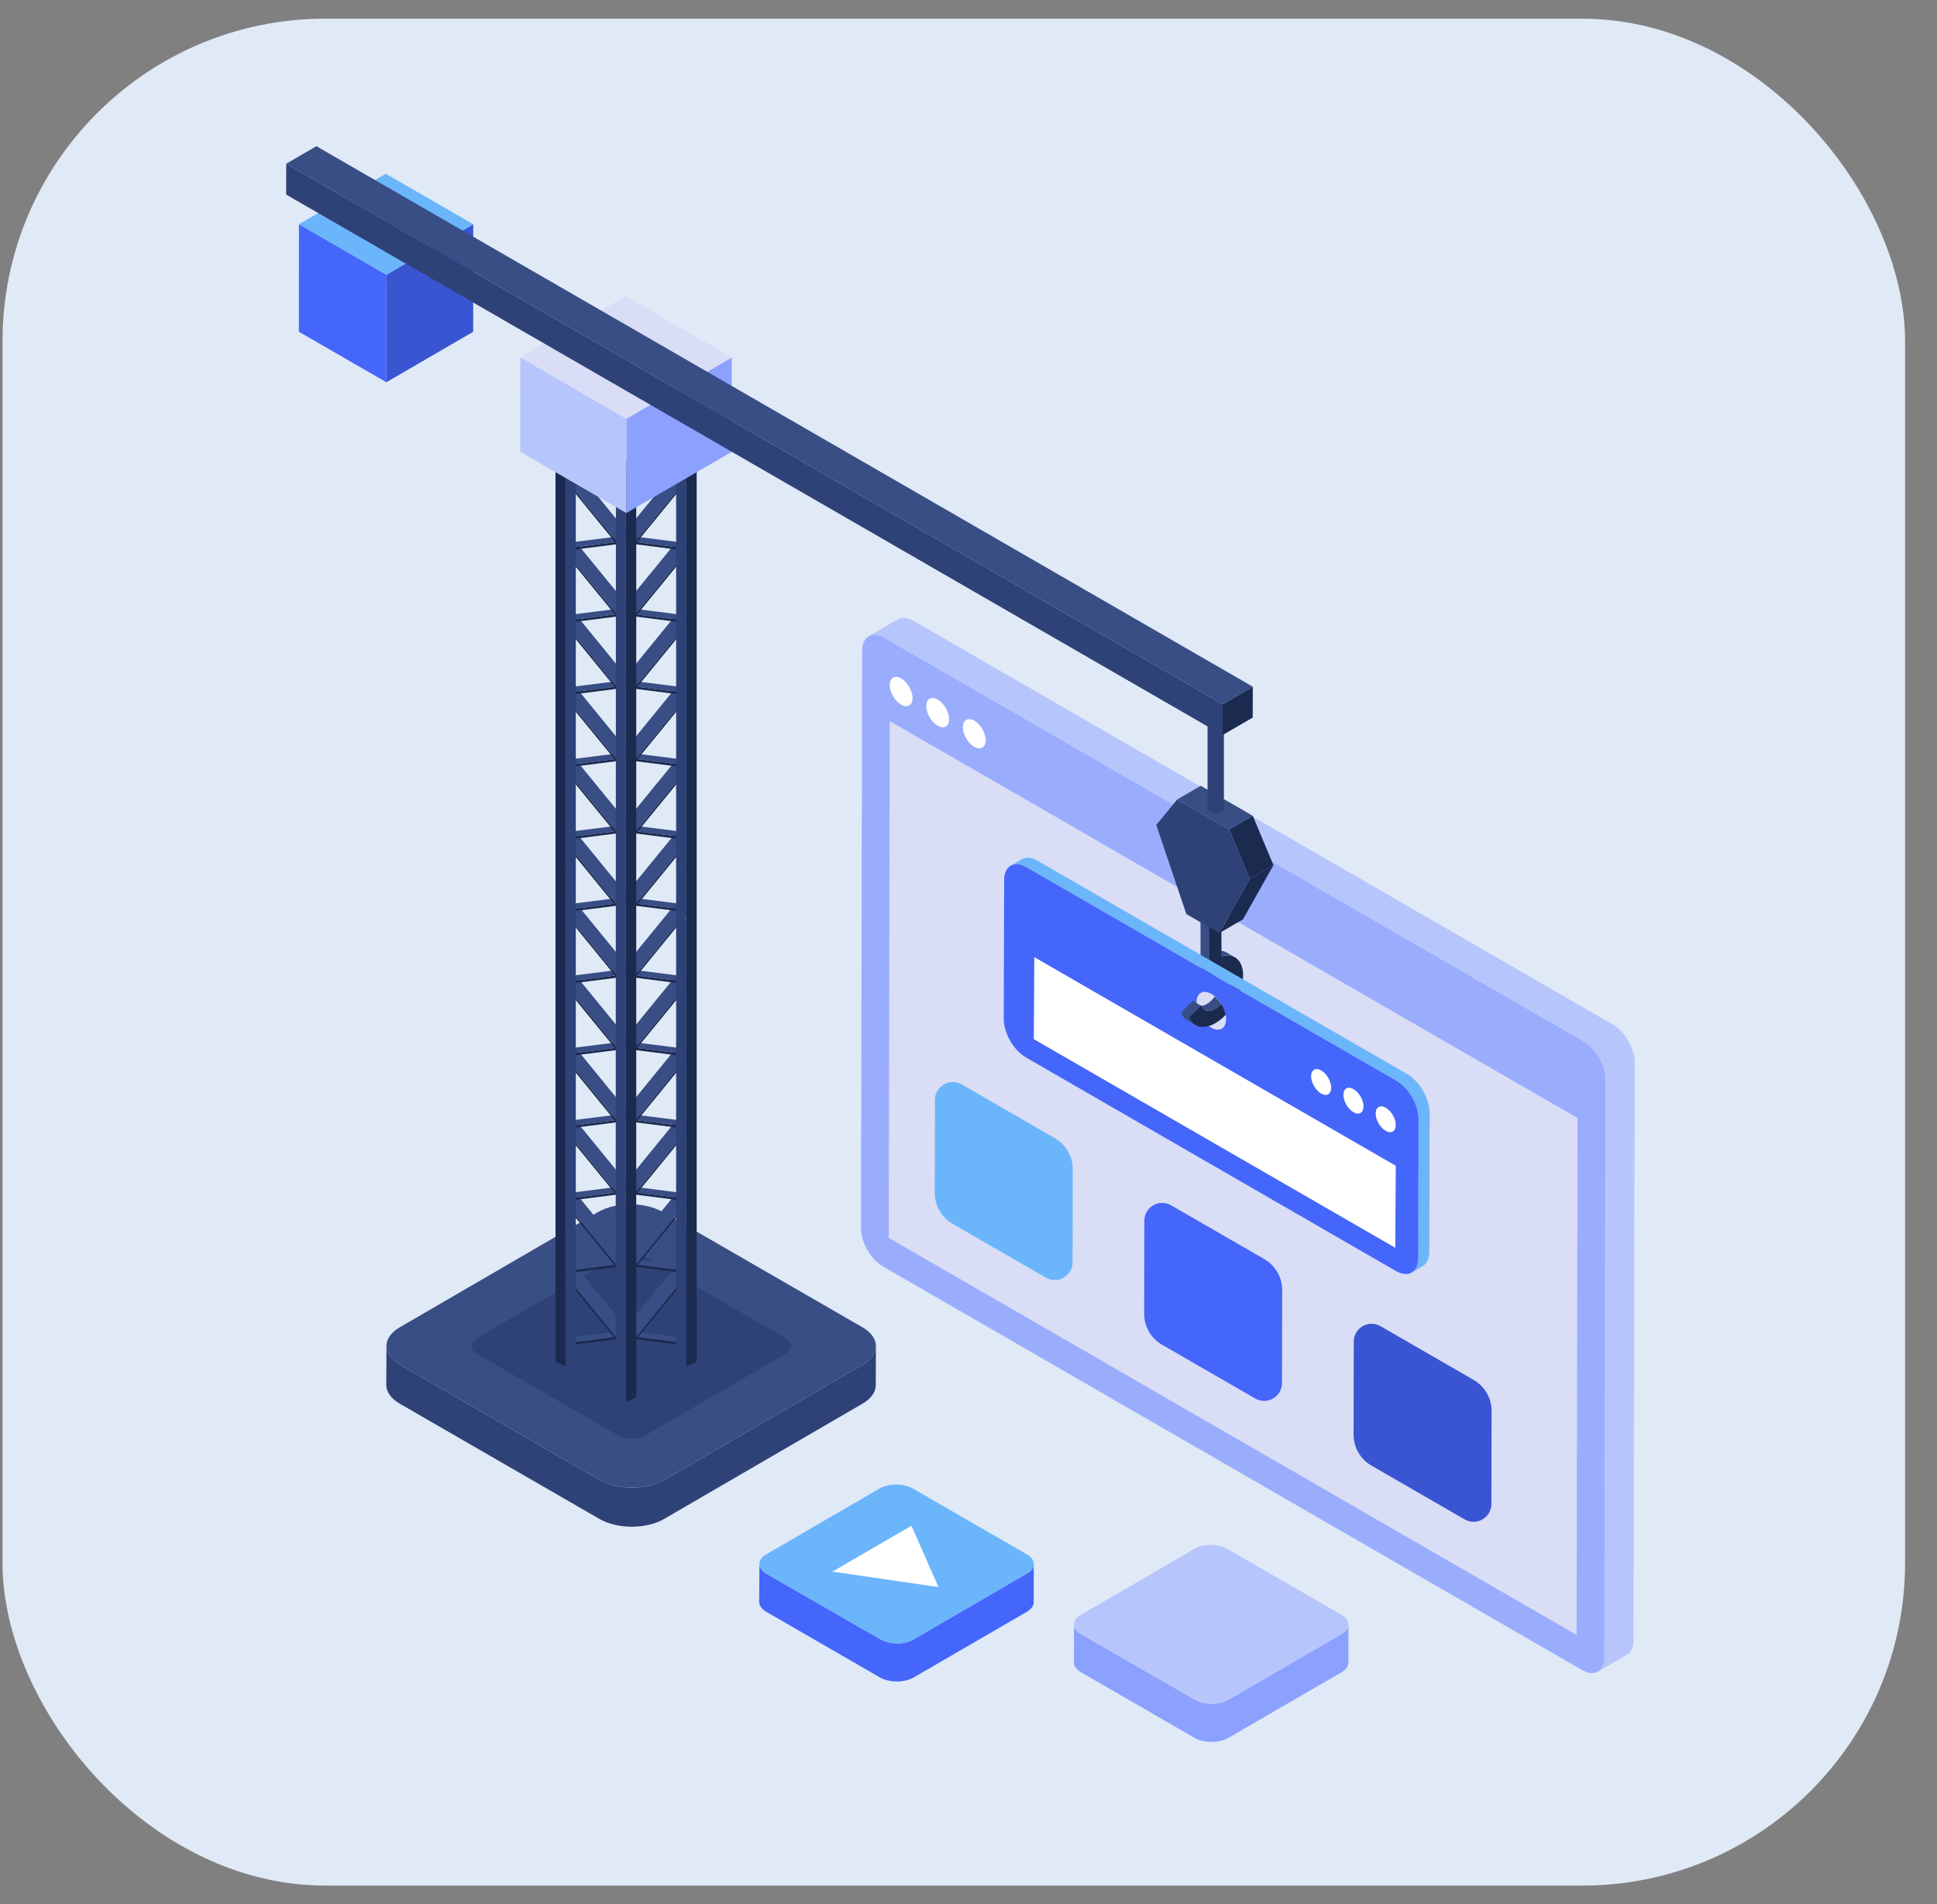 <?xml version="1.0" encoding="UTF-8"?> <svg xmlns="http://www.w3.org/2000/svg" width="120" height="118" viewBox="0 0 120 118" fill="none"><rect x="0" y="0" width="120" height="118" fill="#808080" stroke="none"/> <rect x="0.155" y="1.157" width="117.868" height="115.686" rx="20" fill="#E0E9F6"></rect> <path d="M54.265 83.415L54.255 85.831C54.254 86.248 53.979 86.664 53.432 86.982L41.141 94.125C40.039 94.765 38.247 94.765 37.139 94.125L24.767 86.982C24.209 86.66 23.93 86.237 23.931 85.815L23.942 83.402C23.942 83.823 24.22 84.245 24.777 84.566L37.148 91.709C38.258 92.349 40.05 92.349 41.151 91.709L53.443 84.566C53.99 84.248 54.264 83.832 54.265 83.415Z" fill="#2E4277"></path> <path d="M53.43 82.247C54.538 82.888 54.544 83.925 53.443 84.566L41.151 91.709C40.05 92.349 38.258 92.349 37.149 91.709L24.777 84.566C23.668 83.926 23.663 82.888 24.765 82.248L37.056 75.105C38.157 74.464 39.949 74.464 41.058 75.105L53.43 82.247Z" fill="#384E85"></path> <path d="M48.622 82.894C49.113 83.177 49.115 83.636 48.628 83.919L40.02 88.922C39.532 89.205 38.74 89.205 38.249 88.922L29.585 83.919C29.094 83.636 29.092 83.177 29.579 82.894L38.187 77.891C38.675 77.608 39.467 77.608 39.958 77.891L48.622 82.894Z" fill="#2E4277"></path> <path d="M29.318 13.897L29.315 20.56L23.936 23.686L23.94 17.023L29.318 13.897Z" fill="#3955D1"></path> <path d="M23.939 17.023L23.936 23.685L18.517 20.557L18.521 13.894L23.939 17.023Z" fill="#4466FB"></path> <path d="M29.32 13.897L23.941 17.023L18.522 13.894L23.901 10.768L29.32 13.897Z" fill="#6BB5FB"></path> <path d="M38.187 60.41L38.318 60.572L39.098 60.142L35.934 56.269L38.039 56.003L38.119 55.958L38.252 56.119L39.03 55.69L35.854 51.799L38.053 51.521L38.133 51.476L38.264 51.638L39.044 51.208L35.867 47.318L38.066 47.039L38.146 46.994L38.279 47.156L39.057 46.726L35.881 42.836L38.08 42.557L38.16 42.513L38.291 42.674L39.071 42.245L35.894 38.354L38.092 38.076L38.173 38.031L38.306 38.193L39.084 37.763L35.908 33.873L38.107 33.594L38.187 33.549L38.318 33.711L39.098 33.281L35.706 29.129L34.928 29.557L37.968 33.281L35.556 33.587L34.778 34.016L35.332 33.946L34.991 34.133L37.955 37.763L35.544 38.068L34.764 38.498L35.318 38.428L34.978 38.615L37.941 42.245L35.529 42.55L34.751 42.98L35.305 42.909L34.964 43.096L37.928 46.726L35.517 47.032L34.737 47.461L35.291 47.391L34.952 47.578L37.914 51.208L35.502 51.513L34.724 51.943L35.278 51.873L34.937 52.06L37.901 55.69L35.567 55.986L34.789 56.414L34.978 56.39L34.928 56.418L37.968 60.142L35.556 60.448L34.778 60.877L35.332 60.807L34.991 60.994L37.955 64.624L35.544 64.929L34.764 65.359L35.318 65.289L34.978 65.476L37.941 69.106L35.529 69.411L34.751 69.841L35.305 69.77L34.964 69.957L37.928 73.587L35.517 73.893L34.737 74.322L35.291 74.252L34.952 74.439L37.914 78.069L35.502 78.374L34.724 78.804L35.278 78.734L34.937 78.921L37.901 82.551L35.567 82.847L34.789 83.275L38.039 82.864L38.119 82.819L38.252 82.98L39.03 82.551L35.854 78.66L38.053 78.382L38.133 78.337L38.264 78.499L39.044 78.069L35.867 74.179L38.066 73.9L38.146 73.855L38.279 74.017L39.057 73.587L35.881 69.697L38.08 69.418L38.16 69.374L38.291 69.535L39.071 69.106L35.894 65.215L38.092 64.937L38.173 64.892L38.306 65.054L39.084 64.624L35.908 60.734L38.107 60.455L38.187 60.41Z" fill="#384E85"></path> <path d="M42.84 78.804L42.284 78.733L42.626 78.921L39.661 82.551L41.995 82.847L42.774 83.275L39.525 82.863L39.444 82.818L39.311 82.98L38.532 82.551L41.709 78.66L39.511 78.381L39.43 78.336L39.299 78.498L38.519 78.069L41.697 74.179L39.497 73.901L39.418 73.856L39.285 74.018L38.507 73.587L41.681 69.697L39.483 69.419L39.402 69.374L39.272 69.536L38.493 69.106L41.669 65.215L39.471 64.937L39.39 64.892L39.258 65.053L38.479 64.624L41.656 60.733L39.457 60.455L39.376 60.41L39.246 60.572L38.465 60.142L41.63 56.269L39.525 56.003L39.444 55.958L39.311 56.12L38.532 55.689L41.709 51.8L39.511 51.521L39.43 51.476L39.299 51.638L38.519 51.209L41.697 47.318L39.497 47.039L39.418 46.994L39.285 47.156L38.507 46.727L41.681 42.836L39.483 42.557L39.402 42.512L39.272 42.674L38.493 42.245L41.669 38.353L39.471 38.076L39.39 38.032L39.258 38.192L38.479 37.763L41.656 33.873L39.457 33.594L39.376 33.55L39.246 33.711L38.465 33.281L41.857 29.128L42.636 29.558L39.596 33.281L42.007 33.586L42.784 34.016L42.231 33.945L42.573 34.132L39.608 37.763L42.019 38.068L42.8 38.498L42.245 38.427L42.585 38.614L39.621 42.245L42.033 42.55L42.812 42.98L42.258 42.909L42.598 43.096L39.635 46.727L42.047 47.031L42.826 47.462L42.272 47.391L42.612 47.578L39.649 51.209L42.061 51.513L42.84 51.944L42.284 51.873L42.626 52.059L39.661 55.689L41.995 55.985L42.774 56.414L42.587 56.391L42.636 56.418L39.596 60.142L42.007 60.448L42.784 60.877L42.231 60.807L42.573 60.994L39.608 64.624L42.019 64.929L42.8 65.359L42.245 65.289L42.585 65.476L39.621 69.106L42.033 69.411L42.812 69.841L42.258 69.771L42.598 69.957L39.635 73.587L42.047 73.893L42.826 74.322L42.272 74.251L42.612 74.439L39.649 78.069L42.061 78.375L42.84 78.804Z" fill="#384E85"></path> <path d="M38.319 60.572L34.992 60.994L38.305 65.054L34.978 65.477L38.291 69.534L34.964 69.959L38.277 74.016L34.95 74.441L38.265 78.498L34.939 78.921L38.252 82.98L34.846 83.413L34.788 83.276L38.038 82.863L34.723 78.804L38.052 78.381L34.737 74.322L38.066 73.901L34.751 69.842L38.08 69.419L34.765 65.36L38.092 64.937L34.779 60.878L38.105 60.455L34.913 56.543L34.846 56.551L34.788 56.415L38.038 56.003L34.723 51.944L38.052 51.521L34.737 47.462L38.066 47.039L34.751 42.98L38.08 42.557L34.765 38.498L38.092 38.075L34.779 34.017L38.105 33.595L34.869 29.63L34.927 29.558L38.319 33.71L34.992 34.134L38.305 38.192L34.978 38.615L38.291 42.674L34.964 43.097L38.277 47.156L34.95 47.579L38.265 51.636L34.939 52.061L38.252 56.118L35.016 56.528L38.319 60.572Z" fill="#1B2A4F"></path> <path d="M42.84 78.804L39.525 82.863L42.774 83.276L42.717 83.413L39.311 82.98L42.626 78.921L39.297 78.498L42.612 74.441L39.285 74.016L42.598 69.959L39.272 69.534L42.584 65.477L39.258 65.054L42.571 60.994L39.244 60.572L42.547 56.528L39.311 56.118L42.626 52.061L39.297 51.636L42.612 47.579L39.285 47.156L42.598 43.097L39.272 42.674L42.584 38.615L39.258 38.192L42.571 34.134L39.244 33.71L42.636 29.558L42.695 29.63L39.457 33.595L42.786 34.017L39.471 38.075L42.798 38.498L39.485 42.557L42.812 42.98L39.497 47.039L42.826 47.462L39.511 51.521L42.84 51.944L39.525 56.003L42.774 56.415L42.717 56.551L42.652 56.543L39.457 60.455L42.786 60.878L39.471 64.937L42.798 65.36L39.485 69.419L42.812 69.842L39.497 73.901L42.826 74.322L39.511 78.381L42.84 78.804Z" fill="#1B2A4F"></path> <path d="M38.151 55.694L38.782 55.397L39.414 55.693L38.783 55.99L38.151 55.694Z" fill="#384E85"></path> <path d="M41.893 53.933L42.523 53.636L43.156 53.932L42.525 54.229L41.893 53.933Z" fill="#384E85"></path> <path d="M42.524 57V84.669L41.887 84.375V56.706L42.524 57Z" fill="#2E4277"></path> <path d="M35.671 53.933L35.04 53.636L34.408 53.932L35.038 54.229L35.671 53.933Z" fill="#384E85"></path> <path d="M39.416 28.831V86.586L38.78 86.893V29.126L39.416 28.831Z" fill="#1B2A4F"></path> <path d="M38.151 28.833L38.782 28.536L39.414 28.832L38.783 29.129L38.151 28.833Z" fill="#384E85"></path> <path d="M38.78 29.126V86.893L38.143 86.586L38.158 28.831L38.78 29.126Z" fill="#2E4277"></path> <path d="M43.16 27.076V84.375L42.524 84.669V27.37L43.16 27.076Z" fill="#1B2A4F"></path> <path d="M41.893 27.072L42.523 26.775L43.156 27.071L42.525 27.368L41.893 27.072Z" fill="#384E85"></path> <path d="M42.524 27.37V57L41.887 56.706V27.076L42.524 27.37Z" fill="#2E4277"></path> <path d="M35.036 27.37V84.669L34.414 84.375V27.076L35.036 27.37Z" fill="#1B2A4F"></path> <path d="M35.671 27.072L35.04 26.775L34.408 27.071L35.038 27.368L35.671 27.072Z" fill="#384E85"></path> <path d="M35.672 27.076V84.375L35.036 84.669V27.37L35.672 27.076Z" fill="#2E4277"></path> <path d="M38.806 25.945L38.802 31.791L45.328 27.999L45.333 22.152L38.806 25.945Z" fill="#8CA1FD"></path> <path d="M38.806 25.945L38.802 31.791L32.227 27.995L32.231 22.149L38.806 25.945Z" fill="#B7C5FD"></path> <path d="M45.333 22.152L38.807 25.945L32.232 22.149L38.758 18.356L45.333 22.152Z" fill="#D9DDF6"></path> <path d="M55.618 38.381C55.869 38.235 56.215 38.256 56.598 38.476L99.897 63.475C100.66 63.916 101.275 64.981 101.272 65.854L101.198 101.651C101.197 102.085 101.044 102.39 100.797 102.533L98.993 103.582C99.24 103.438 99.393 103.133 99.394 102.7L99.468 66.902C99.471 66.029 98.856 64.964 98.093 64.524L54.794 39.525C54.411 39.304 54.065 39.284 53.814 39.429L55.618 38.381Z" fill="#B7C5FD"></path> <path d="M54.793 39.525C54.034 39.086 53.415 39.439 53.412 40.312L53.338 76.11C53.336 76.983 53.951 78.048 54.711 78.486L98.01 103.485C98.773 103.926 99.392 103.573 99.394 102.7L99.468 66.902C99.471 66.029 98.856 64.964 98.093 64.524L54.793 39.525Z" fill="#9AADFD"></path> <path d="M55.121 44.681L55.06 76.707L97.671 101.309L97.732 69.282L55.121 44.681Z" fill="#D9DDF6"></path> <path d="M60.361 44.657C59.971 44.432 59.653 44.613 59.652 45.061C59.651 45.51 59.966 46.054 60.356 46.279C60.744 46.503 61.062 46.325 61.063 45.876C61.065 45.428 60.749 44.881 60.361 44.657Z" fill="white"></path> <path d="M55.83 42.042C55.44 41.817 55.123 41.998 55.121 42.446C55.12 42.894 55.436 43.439 55.826 43.664C56.214 43.888 56.532 43.709 56.533 43.261C56.534 42.813 56.218 42.266 55.83 42.042Z" fill="white"></path> <path d="M58.096 43.349C57.705 43.124 57.388 43.305 57.386 43.753C57.385 44.202 57.701 44.746 58.091 44.971C58.481 45.196 58.797 45.017 58.798 44.568C58.799 44.12 58.486 43.575 58.096 43.349Z" fill="white"></path> <path d="M75.158 58.972L75.673 59.271C75.995 59.17 76.283 59.194 76.509 59.325L75.994 59.025C75.768 58.894 75.48 58.871 75.158 58.972Z" fill="#384E85"></path> <path d="M74.896 60.564L74.884 55.759L75.663 55.309L75.148 55.009L74.368 55.459L74.38 60.264L74.896 60.564Z" fill="#384E85"></path> <path d="M76.234 60.877C76.233 60.58 76.128 60.371 75.959 60.273L75.443 59.974C75.613 60.072 75.718 60.281 75.719 60.577C75.72 60.969 75.529 61.409 75.257 61.757C75.408 61.885 75.545 62.036 75.655 62.214C75.996 61.853 76.235 61.327 76.234 60.877Z" fill="#D9DDF6"></path> <path d="M77.012 60.428C77.009 59.492 76.437 59.032 75.673 59.272L75.663 55.309L74.883 55.759L74.896 60.564L75.286 60.339C75.806 60.038 76.233 60.279 76.234 60.877C76.236 61.327 75.996 61.853 75.655 62.214C75.79 62.432 75.876 62.668 75.917 62.904C76.558 62.245 77.014 61.267 77.012 60.428Z" fill="#1B2A4F"></path> <path d="M76.372 63.352L75.691 63.75C75.526 63.847 75.293 63.828 75.04 63.682C74.535 63.39 74.126 62.681 74.136 62.098C74.136 61.816 74.233 61.621 74.399 61.524L75.079 61.126C74.914 61.223 74.817 61.417 74.817 61.699C74.817 62.282 75.225 62.992 75.73 63.283C75.983 63.429 76.207 63.449 76.372 63.352Z" fill="#D9DDF6"></path> <path d="M88.568 68.955L88.548 77.567C88.538 78.005 88.393 78.316 88.14 78.452L87.46 78.85C87.703 78.714 87.858 78.403 87.858 77.966L87.887 69.354C87.887 68.479 87.275 67.41 86.507 66.963L63.593 53.733C63.214 53.52 62.864 53.5 62.611 53.646L63.301 53.247C63.554 53.102 63.894 53.121 64.273 53.335L87.187 66.564C87.955 67.011 88.568 68.081 88.568 68.955Z" fill="#6BB5FB"></path> <path d="M86.504 66.966C87.273 67.41 87.886 68.478 87.883 69.355L87.859 77.962C87.856 78.846 87.24 79.198 86.47 78.754L63.558 65.525C62.8 65.088 62.182 64.023 62.184 63.139L62.209 54.532C62.211 53.655 62.834 53.3 63.591 53.737L86.504 66.966ZM75.041 63.684C75.55 63.977 75.955 63.733 75.956 63.155C75.958 62.577 75.556 61.881 75.047 61.587C74.544 61.297 74.133 61.524 74.132 62.102C74.13 62.679 74.538 63.393 75.041 63.684Z" fill="#4466FB"></path> <path d="M75.258 61.757C75.115 61.94 74.956 62.106 74.777 62.209C74.64 62.288 74.507 62.327 74.386 62.333L74.405 62.314L73.89 62.015L73.162 62.752C73.25 62.965 73.384 63.123 73.551 63.22L74.067 63.519C73.899 63.422 73.765 63.265 73.678 63.051L74.322 62.399L74.619 62.572C74.794 62.674 75.036 62.656 75.292 62.509C75.421 62.434 75.543 62.333 75.656 62.214C75.545 62.036 75.408 61.885 75.258 61.757Z" fill="#384E85"></path> <path d="M75.292 62.509C74.902 62.734 74.544 62.656 74.405 62.314L73.678 63.051C73.932 63.673 74.58 63.815 75.294 63.402C75.515 63.275 75.724 63.102 75.917 62.904C75.876 62.668 75.79 62.432 75.656 62.214C75.543 62.333 75.421 62.434 75.292 62.509Z" fill="#1B2A4F"></path> <path d="M64.077 59.311L64.045 64.392L86.439 77.321L86.471 72.24L64.077 59.311Z" fill="white"></path> <path d="M85.85 68.642C85.506 68.443 85.225 68.603 85.224 68.999C85.223 69.394 85.502 69.875 85.846 70.074C86.189 70.271 86.469 70.114 86.47 69.718C86.471 69.322 86.193 68.84 85.85 68.642Z" fill="white"></path> <path d="M81.852 66.334C81.507 66.135 81.227 66.295 81.226 66.69C81.225 67.086 81.503 67.566 81.847 67.765C82.19 67.963 82.47 67.805 82.472 67.41C82.473 67.014 82.194 66.531 81.852 66.334Z" fill="white"></path> <path d="M83.851 67.487C83.507 67.289 83.226 67.448 83.225 67.844C83.224 68.24 83.502 68.72 83.847 68.919C84.191 69.118 84.47 68.959 84.471 68.563C84.472 68.168 84.195 67.686 83.851 67.487Z" fill="white"></path> <path d="M77.428 54.462L78.892 53.611L77.001 56.971L75.537 57.821L77.428 54.462Z" fill="#1B2A4F"></path> <path d="M76.149 51.403L77.612 50.553L78.892 53.611L77.428 54.462L76.149 51.403Z" fill="#1B2A4F"></path> <path d="M72.926 49.543L74.39 48.692L77.612 50.553L76.148 51.403L72.926 49.543Z" fill="#384E85"></path> <path d="M76.149 51.403L77.428 54.462L75.537 57.821L73.495 56.642L71.634 51.116L72.927 49.543L76.149 51.403Z" fill="#2E4277"></path> <path d="M75.822 44.488C75.861 44.528 75.861 44.566 75.822 44.644V50.062C75.822 50.14 75.783 50.216 75.706 50.296C75.472 50.412 75.161 50.412 74.966 50.296C74.849 50.216 74.81 50.14 74.81 50.062V44.528C74.81 44.45 74.849 44.373 74.966 44.295C75.161 44.179 75.472 44.179 75.706 44.295C75.822 44.373 75.861 44.411 75.822 44.488Z" fill="#2E4277"></path> <path d="M75.746 43.638L77.612 42.554L77.607 44.465L75.74 45.55L75.746 43.638Z" fill="#1B2A4F"></path> <path d="M17.734 10.145L19.601 9.06L77.614 42.554L75.747 43.638L17.734 10.145Z" fill="#384E85"></path> <path d="M75.746 43.638L75.74 45.55L17.728 12.056L17.733 10.145L75.746 43.638Z" fill="#2E4277"></path> <path d="M64.042 96.92V99.279C64.042 99.497 63.897 99.699 63.622 99.873L56.586 103.956C56.022 104.274 55.11 104.274 54.531 103.956L47.466 99.873C47.176 99.699 47.032 99.482 47.032 99.265L47.046 96.905C47.046 97.123 47.191 97.34 47.466 97.513L54.545 101.581C55.11 101.914 56.036 101.914 56.586 101.596L63.622 97.499C63.912 97.34 64.042 97.137 64.042 96.92Z" fill="#4466FB"></path> <path d="M63.612 96.316C64.185 96.647 64.188 97.181 63.628 97.506L56.593 101.594C56.033 101.92 55.112 101.92 54.539 101.589L47.468 97.506C46.904 97.181 46.901 96.647 47.461 96.322L54.495 92.234C55.056 91.908 55.977 91.908 56.541 92.234L63.612 96.316Z" fill="#6BB5FB"></path> <path d="M56.464 94.544L58.141 98.346L51.573 97.387L56.464 94.544Z" fill="white"></path> <path d="M83.538 100.665V103.025C83.538 103.242 83.393 103.445 83.118 103.619L76.082 107.701C75.517 108.019 74.605 108.019 74.026 107.701L66.961 103.619C66.672 103.445 66.527 103.228 66.527 103.01L66.541 100.651C66.541 100.868 66.686 101.085 66.961 101.259L74.041 105.327C74.605 105.66 75.532 105.66 76.082 105.341L83.118 101.244C83.407 101.085 83.538 100.882 83.538 100.665Z" fill="#8CA1FD"></path> <path d="M83.107 100.062C83.68 100.392 83.683 100.926 83.123 101.252L76.089 105.339C75.529 105.665 74.608 105.665 74.034 105.334L66.963 101.252C66.4 100.926 66.397 100.392 66.957 100.067L73.991 95.979C74.551 95.653 75.472 95.653 76.036 95.979L83.107 100.062Z" fill="#B7C5FD"></path> <path d="M65.354 70.533L59.579 67.199C58.843 66.774 57.923 67.304 57.921 68.154L57.91 73.918C57.909 74.709 58.33 75.441 59.015 75.836L64.79 79.17C65.526 79.595 66.446 79.065 66.448 78.215L66.459 72.451C66.46 71.66 66.039 70.928 65.354 70.533Z" fill="#6BB5FB"></path> <path d="M78.327 78.023L72.552 74.689C71.816 74.264 70.896 74.794 70.894 75.644L70.883 81.408C70.882 82.199 71.303 82.931 71.988 83.326L77.763 86.66C78.499 87.085 79.419 86.555 79.421 85.706L79.432 79.941C79.433 79.15 79.012 78.419 78.327 78.023Z" fill="#4466FB"></path> <path d="M91.3 85.513L85.525 82.179C84.789 81.754 83.869 82.284 83.868 83.134L83.857 88.898C83.855 89.689 84.277 90.421 84.962 90.817L90.737 94.151C91.472 94.576 92.392 94.046 92.394 93.196L92.405 87.431C92.407 86.641 91.985 85.909 91.3 85.513Z" fill="#3955D1"></path> </svg> 